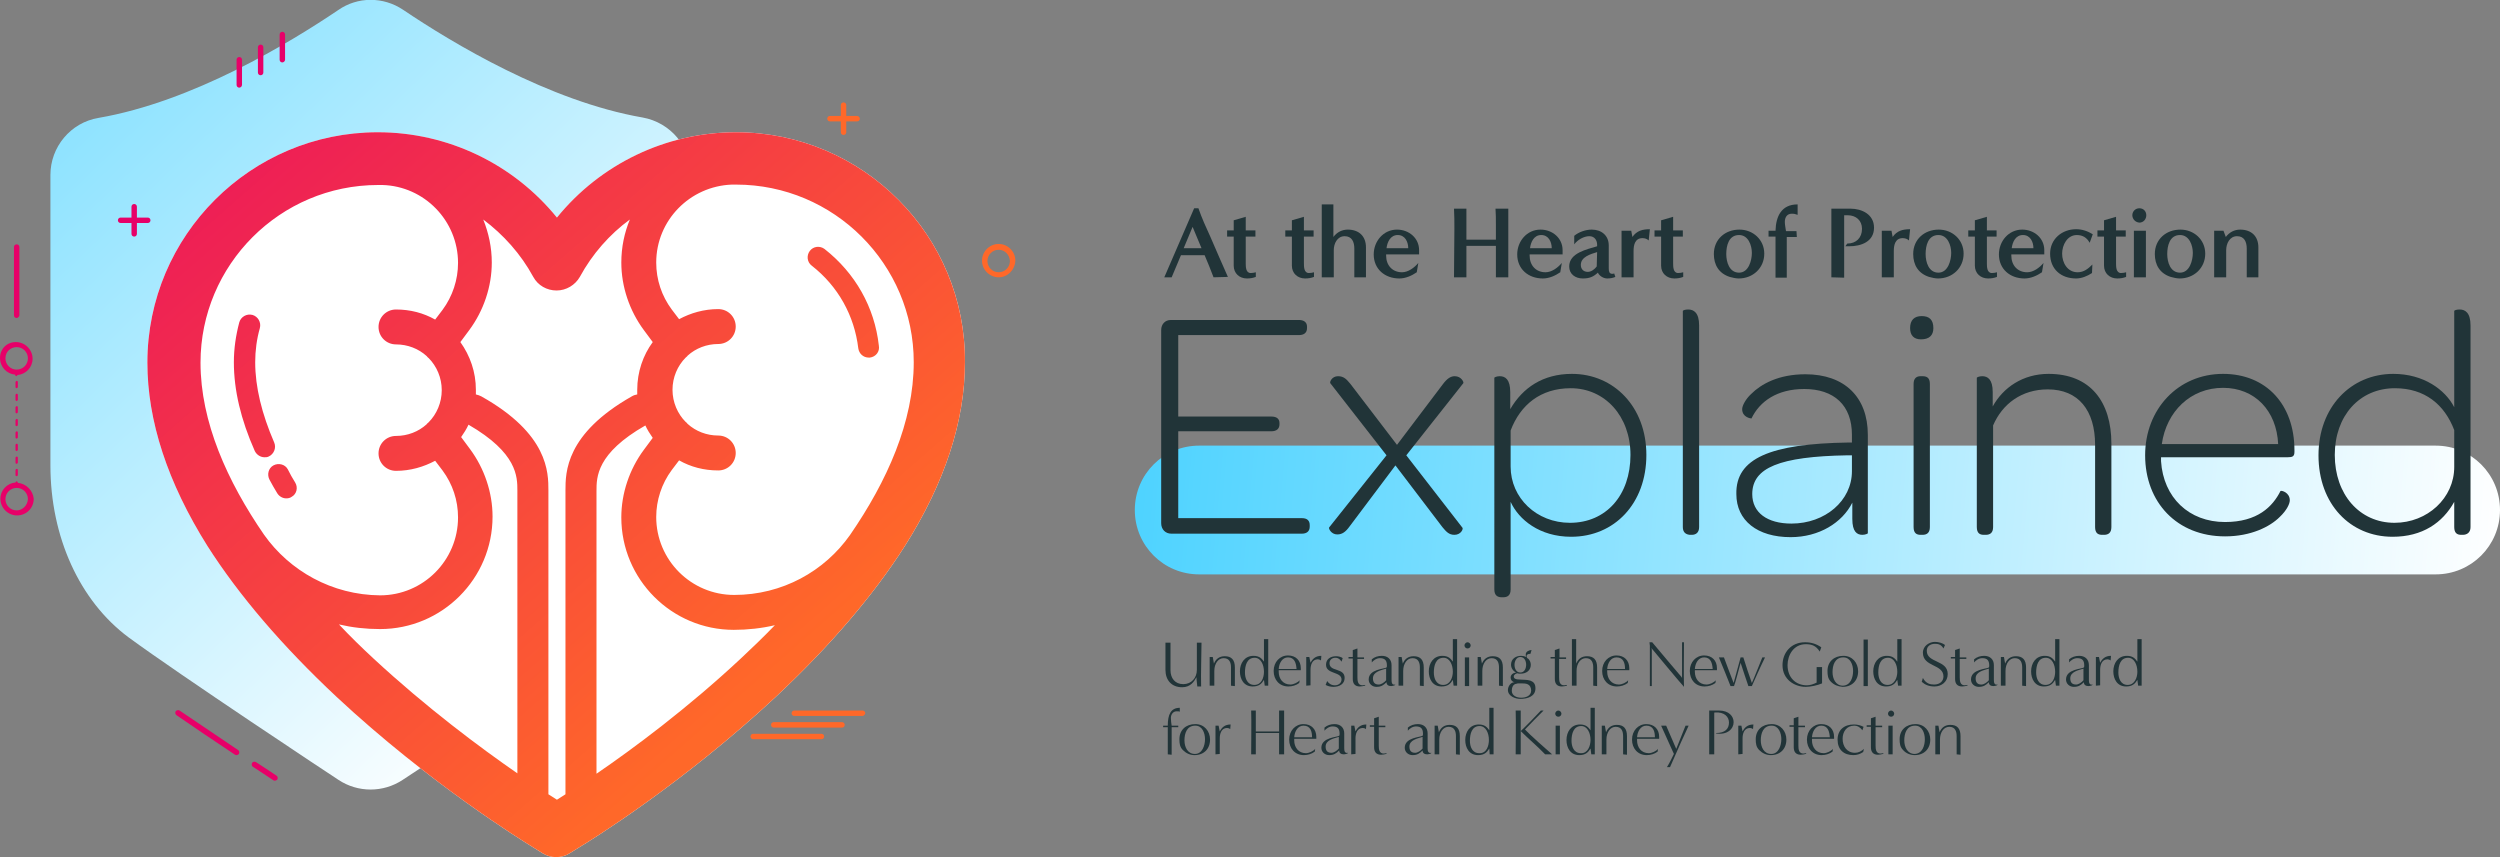 <?xml version="1.0" encoding="utf-8"?>
<!-- Generator: Adobe Illustrator 25.4.1, SVG Export Plug-In . SVG Version: 6.00 Build 0)  -->
<svg version="1.1" id="Layer_1" xmlns="http://www.w3.org/2000/svg" xmlns:xlink="http://www.w3.org/1999/xlink" x="0px" y="0px"
	 viewBox="0 0 644.6 221" style="enable-background:new 0 0 644.6 221;" xml:space="preserve">
<rect x="0" y="0" width="644.6" height="221" fill="#808080" stroke="none"/>
<style type="text/css">
	.st0{fill:url(#SVGID_1_);}
	.st1{fill:#213438;}
	.st2{fill:url(#SVGID_00000060715727860826713670000000385187331805349771_);}
	.st3{fill:#FFFFFF;}
	.st4{fill:#E70068;}
	.st5{fill:#FF6829;}
	.st6{fill:url(#SVGID_00000052794130984218430270000010213334284685207222_);}
</style>
<g>
	
		<linearGradient id="SVGID_1_" gradientUnits="userSpaceOnUse" x1="645.431" y1="74.631" x2="255.53" y2="109.622" gradientTransform="matrix(1 0 0 -1 0 222)">
		<stop  offset="0" style="stop-color:#FFFFFF"/>
		<stop  offset="1" style="stop-color:#3BCEFF"/>
	</linearGradient>
	<path class="st0" d="M628,148.1H309.2c-9.2,0-16.6-7.4-16.6-16.6l0,0c0-9.2,7.4-16.6,16.6-16.6H628c9.2,0,16.6,7.4,16.6,16.6l0,0
		C644.6,140.7,637.2,148.1,628,148.1z"/>
	<g>
		<path class="st1" d="M312.9,71.5c-0.7-1.9-1.5-3.8-2.3-5.7h-6.1l-2.4,5.7h-1.9l7.7-17.8h1.1c0.9,2.6,2,5,3.1,7.4
			c1.5,3.5,3,6.9,4.5,10.3L312.9,71.5L312.9,71.5z M307.5,58.5l-2.3,5.5h4.6L307.5,58.5z"/>
		<path class="st1" d="M323.8,71.4c-0.8,0.3-1.5,0.4-2.3,0.4c-1.9,0-3.4-1.3-3.4-3.3V61h-1.7v-1.6h1.7v-2.6l3.1-0.9v3.5h2.5V61h-2.5
			v6.8c0,1,0,2.6,1.3,2.6c0.5,0,0.9-0.1,1.3-0.2V71.4z"/>
		<path class="st1" d="M338.8,71.4c-0.8,0.3-1.5,0.4-2.3,0.4c-1.9,0-3.4-1.3-3.4-3.3V61h-1.7v-1.6h1.7v-2.6l3.1-0.9v3.5h2.5V61h-2.5
			v6.8c0,1,0,2.6,1.3,2.6c0.5,0,0.9-0.1,1.3-0.2V71.4z"/>
		<path class="st1" d="M349.2,71.5v-7.4c0-1.7-0.6-3.2-2.5-3.2s-2.8,1.9-2.8,3.6v7h-3.1V52.7h3v8.4c0.9-1.2,2.2-1.9,3.7-1.9
			c2.9,0,4.7,1.7,4.7,4.6v7.7C352.2,71.5,349.2,71.5,349.2,71.5z"/>
		<path class="st1" d="M365.3,70.2c-1.3,0.9-2.9,1.6-4.5,1.6c-3.7,0-6.6-2.4-6.6-6.2c0-3.4,2.5-6.4,6-6.4c3.1,0,5.7,2.2,5.7,5.3v1.1
			h-8.5c0,0.1,0,0.2,0,0.3c0,2.5,1.6,4.3,4.1,4.3c1.6,0,3.2-1.2,4.2-2.4L365.3,70.2z M363.1,64c0-1.6-0.8-3.4-2.7-3.4
			s-2.7,1.8-2.9,3.4H363.1z"/>
		<path class="st1" d="M385.7,71.5v-8.1h-7.6c0,2.7,0,5.4,0,8.1h-3.2c0-4.2,0.1-8.4,0.1-12.6c0-1.7,0-3.4-0.1-5.1h3.2v8h7.6v-4
			c0-1.3,0-2.7-0.1-4h3.3v17.7H385.7z"/>
		<path class="st1" d="M402.3,70.2c-1.3,0.9-2.9,1.6-4.5,1.6c-3.7,0-6.6-2.4-6.6-6.2c0-3.4,2.5-6.4,6-6.4c3.1,0,5.7,2.2,5.7,5.3v1.1
			h-8.5c0,0.1,0,0.2,0,0.3c0,2.5,1.6,4.3,4.1,4.3c1.6,0,3.2-1.2,4.2-2.4L402.3,70.2z M400.1,64c0-1.6-0.8-3.4-2.7-3.4
			c-1.9,0-2.7,1.8-2.9,3.4H400.1z"/>
		<path class="st1" d="M416.5,71.4c-0.7,0.3-1.4,0.4-2.1,0.4c-0.9,0-2-0.6-2.4-1.5c-1.2,1.1-2.2,1.5-3.9,1.5c-1.9,0-3.5-1.1-3.5-3.1
			c0-3.5,4.6-4.4,7.2-5.2v-0.4c0-1.2-0.7-2.2-2-2.2c-1.4,0-3,0.9-3.9,2.1v-2.2c1.2-1,3-1.6,4.5-1.6c2.5,0,4.4,1.5,4.4,4.1v5.9
			c0,0.7,0.1,1.4,0.9,1.4c0.2,0,0.3,0,0.5-0.1L416.5,71.4z M411.8,65c-1.6,0.5-4.2,1.2-4.2,3.3c0,1.1,0.7,1.8,1.8,1.8
			c0.9,0,1.8-0.7,2.3-1.4L411.8,65z"/>
		<path class="st1" d="M418.1,71.5v-12h2.5l0.3,1.6c1.1-1.6,2.6-2,4.5-2l-0.3,2.9c-0.4-0.4-1-0.6-1.6-0.6c-1.9,0-2.3,1.7-2.3,3.3
			v6.8C421.2,71.5,418.1,71.5,418.1,71.5z"/>
		<path class="st1" d="M434,71.4c-0.8,0.3-1.5,0.4-2.3,0.4c-1.9,0-3.4-1.3-3.4-3.3V61h-1.7v-1.6h1.7v-2.6l3.1-0.9v3.5h2.5V61h-2.5
			v6.8c0,1,0,2.6,1.3,2.6c0.5,0,0.9-0.1,1.3-0.2V71.4z"/>
		<path class="st1" d="M448.3,71.8c-0.7,0-1.6-0.2-2.3-0.4c-2.8-0.9-4.1-3.1-4.1-5.9c0-3.8,2.9-6.3,6.6-6.3c3.5,0,6.4,2.6,6.4,6.2
			C454.9,69.1,452,71.8,448.3,71.8z M451.7,65.2c0-1.9-0.9-4.6-3.3-4.6c-2.7,0-3.3,2.8-3.3,4.9c0,2.1,0.8,4.8,3.3,4.8
			C450.9,70.3,451.7,67.1,451.7,65.2z"/>
		<path class="st1" d="M457.8,71.5V61H456v-1.5h1.8c0.1-3.7,1.5-6.8,5.7-6.8v2.7c-0.5-0.2-0.9-0.3-1.5-0.3c-1.2,0-1.8,0.9-1.8,2.1
			c0,0.8,0.2,1.6,0.3,2.4h2.7l0.1,1.5h-2.6v10.5h-2.9V71.5z"/>
		<path class="st1" d="M472.2,71.5V53.8h4.9c3,0,6.1,1.5,6.1,4.9c0,3.6-3.3,4.8-6.4,4.8c-0.3,0-0.7,0-1,0l0.5-0.7
			c2.3,0,3.8-1.5,3.8-3.8c0-2.2-1.6-3.5-3.7-3.5c-0.3,0-0.6,0-0.9,0v16.1L472.2,71.5L472.2,71.5z"/>
		<path class="st1" d="M485.2,71.5v-12h2.5l0.3,1.6c1.1-1.6,2.6-2,4.5-2l-0.3,2.9c-0.4-0.4-1-0.6-1.6-0.6c-1.9,0-2.3,1.7-2.3,3.3
			v6.8C488.3,71.5,485.2,71.5,485.2,71.5z"/>
		<path class="st1" d="M499.7,71.8c-0.7,0-1.6-0.2-2.3-0.4c-2.8-0.9-4.1-3.1-4.1-5.9c0-3.8,2.9-6.3,6.6-6.3c3.5,0,6.4,2.6,6.4,6.2
			C506.3,69.1,503.4,71.8,499.7,71.8z M503.1,65.2c0-1.9-0.9-4.6-3.3-4.6c-2.7,0-3.3,2.8-3.3,4.9c0,2.1,0.8,4.8,3.3,4.8
			C502.3,70.3,503.1,67.1,503.1,65.2z"/>
		<path class="st1" d="M514.9,71.4c-0.8,0.3-1.5,0.4-2.3,0.4c-1.9,0-3.4-1.3-3.4-3.3V61h-1.7v-1.6h1.7v-2.6l3.1-0.9v3.5h2.5V61h-2.5
			v6.8c0,1,0,2.6,1.3,2.6c0.5,0,0.9-0.1,1.3-0.2V71.4z"/>
		<path class="st1" d="M526.5,70.2c-1.3,0.9-2.9,1.6-4.5,1.6c-3.7,0-6.6-2.4-6.6-6.2c0-3.4,2.5-6.4,6-6.4c3.1,0,5.7,2.2,5.7,5.3v1.1
			h-8.5c0,0.1,0,0.2,0,0.3c0,2.5,1.6,4.3,4.1,4.3c1.6,0,3.2-1.2,4.2-2.4L526.5,70.2z M524.3,64c0-1.6-0.8-3.4-2.7-3.4
			s-2.7,1.8-2.9,3.4H524.3z"/>
		<path class="st1" d="M539.4,70.4c-1.2,0.8-2.7,1.4-4.1,1.4c-3.9,0-6.7-2.4-6.7-6.4c0-3.8,3.1-6.3,6.7-6.3c1.6,0,3,0.5,4.3,1.3
			l-0.8,2.2c-0.7-1.3-1.8-2-3.3-2c-2.5,0-3.8,2.6-3.8,4.8c0,2.4,1.4,4.8,4,4.8c1.6,0,2.7-0.9,3.8-2L539.4,70.4z"/>
		<path class="st1" d="M548.2,71.4c-0.8,0.3-1.5,0.4-2.3,0.4c-1.9,0-3.4-1.3-3.4-3.3V61h-1.7v-1.6h1.7v-2.6l3.1-0.9v3.5h2.5V61h-2.5
			v6.8c0,1,0,2.6,1.3,2.6c0.5,0,0.9-0.1,1.3-0.2L548.2,71.4L548.2,71.4z"/>
		<path class="st1" d="M549.8,55.5c0-1,0.8-1.8,1.8-1.8c1.1,0,1.8,0.8,1.8,1.8s-0.7,1.9-1.8,1.9C550.5,57.3,549.8,56.4,549.8,55.5z
			 M550.2,71.5v-12h3.1v12H550.2z"/>
		<path class="st1" d="M562,71.8c-0.7,0-1.6-0.2-2.3-0.4c-2.8-0.9-4.1-3.1-4.1-5.9c0-3.8,2.9-6.3,6.6-6.3c3.5,0,6.4,2.6,6.4,6.2
			C568.6,69.1,565.7,71.8,562,71.8z M565.4,65.2c0-1.9-0.9-4.6-3.3-4.6c-2.7,0-3.3,2.8-3.3,4.9c0,2.1,0.8,4.8,3.3,4.8
			C564.6,70.3,565.4,67.1,565.4,65.2z"/>
		<path class="st1" d="M579.3,71.5v-7.4c0-1.7-0.6-3.2-2.5-3.2s-2.8,1.9-2.8,3.6v7h-3.1v-12h2.4l0.6,1.6c0.9-1.2,2.2-1.9,3.7-1.9
			c2.9,0,4.7,1.7,4.7,4.6v7.7C582.3,71.5,579.3,71.5,579.3,71.5z"/>
	</g>
	<g>
		<path class="st1" d="M308.7,176.9c0-0.3-0.2-1.5-0.2-2.3c-0.6,1.1-1.5,2.6-3.7,2.6c-2.7,0-4.3-1.8-4.3-4.5v-7c0.4,0,1.3,0,1.3,0
			v7.1c0,2.1,1.2,3.6,3.3,3.6c2.1,0,3.5-1.6,3.5-3.7c0-2.2,0-6.1,0-7c0.4,0,1.2,0,1.2,0c0,3.2-0.2,8.1-0.1,11.3h-1V176.9z"/>
		<path class="st1" d="M317.4,176.8c0,0,0-2.9,0-4.7c0-1.1-0.3-2.4-1.9-2.4c-1.4,0-2.4,1.4-2.4,3.3v3.8h-1.2c0,0,0-5.8,0-7.4h0.8
			l0.3,1.7c0.5-1.2,1.4-1.9,2.8-1.9c1.7,0,2.6,0.9,2.6,2.9v4.8L317.4,176.8z"/>
		<path class="st1" d="M326.1,176.8l-0.2-1.5c-0.6,1-1.3,1.7-2.9,1.7c-2.3,0-3.3-1.9-3.3-3.9c0-2.1,1.2-4,3.5-4
			c1.6,0,2.2,0.8,2.7,1.5c0-2.1,0-5.8,0-5.8h1.1v12H326.1z M325.9,173.2c0-1.8-0.8-3.6-2.4-3.6c-2,0-2.5,2-2.5,3.8
			c0,1.5,0.6,3.2,2.4,3.2C325.3,176.6,325.9,174.7,325.9,173.2z"/>
		<path class="st1" d="M335,176.1c-0.8,0.6-1.8,0.9-2.8,0.9c-2.3,0-3.8-1.7-3.8-4s1.6-4,3.7-4c2,0,3.3,1.3,3.3,3.3
			c0,0.2,0,0.4,0,0.5c-0.8,0-4.9,0-5.7,0c0,0.1,0,0.3,0,0.4c0,1.8,1.1,3.3,3,3.3c0.8,0,1.9-0.5,2.4-1.1L335,176.1z M332.1,169.5
			c-1.5,0-2.3,1.5-2.4,3c0.8,0,3.9,0,4.6,0C334.2,171,333.8,169.5,332.1,169.5z"/>
		<path class="st1" d="M336.8,176.8v-7.4h0.8l0.3,1.5c0.5-1,1.3-1.8,2.8-1.8l-0.1,1.2c-0.2-0.2-0.6-0.3-0.8-0.3
			c-1.5,0-1.9,1.5-1.9,2.7v4L336.8,176.8z"/>
		<path class="st1" d="M342.2,175.6c0.4,0.6,1,1.1,2,1.1c0.9,0,1.7-0.6,1.7-1.5c0-2.1-4-1.3-4-3.8c0-1.5,1.2-2.2,2.6-2.2
			c0.6,0,1.4,0.2,1.7,0.5l-0.3,0.9c-0.4-0.6-0.8-1-1.6-1c-0.8,0-1.5,0.5-1.5,1.4c0,2.3,3.9,1.1,3.9,3.8c0,1.6-1.4,2.3-2.9,2.3
			c-0.7,0-1.5-0.2-2-0.5L342.2,175.6z"/>
		<path class="st1" d="M351.9,176.8c-0.4,0.1-0.9,0.2-1.3,0.2c-1.2,0-1.8-0.7-1.8-1.9v-5.3h-1.1v-0.4h1.1v-1.8l1.2-0.4v2.3h1.7v0.4
			H350c0,0,0,3.3,0,4.7c0,1,0.1,2.1,1.3,2.1c0.2,0,0.4-0.1,0.7-0.1v0.2H351.9z"/>
		<path class="st1" d="M359.6,176.7c-0.3,0.1-0.6,0.2-0.9,0.2c-0.7,0-1.2-0.3-1.2-1c-0.8,0.8-1.4,1.2-2.6,1.2c-1.1,0-2-0.8-2-1.9
			c0-2.7,4.1-2.7,4.6-3.1c0.1-0.1,0.1-0.4,0.1-0.5c0-1.3-0.5-1.9-1.8-1.9c-0.9,0-1.7,0.6-2.1,1.1V170c0.7-0.6,1.6-0.9,2.6-0.9
			c1.5,0,2.5,0.9,2.5,2.4c0,1.3,0,2.5,0,3.8c0,0.7,0.1,1.4,1,1.2L359.6,176.7z M357.4,172.4c-1.3,0.4-3.4,0.8-3.4,2.5
			c0,1.1,0.5,1.6,1.5,1.6c0.6,0,1.4-0.5,1.9-1.1V172.4z"/>
		<path class="st1" d="M366.1,176.8c0,0,0-2.9,0-4.7c0-1.1-0.3-2.4-1.9-2.4c-1.4,0-2.4,1.4-2.4,3.3v3.8h-1.2c0,0,0-5.8,0-7.4h0.8
			l0.3,1.7c0.5-1.2,1.4-1.9,2.8-1.9c1.7,0,2.6,0.9,2.6,2.9v4.8L366.1,176.8z"/>
		<path class="st1" d="M374.8,176.8l-0.2-1.5c-0.6,1-1.3,1.7-2.9,1.7c-2.3,0-3.3-1.9-3.3-3.9c0-2.1,1.2-4,3.5-4
			c1.6,0,2.2,0.8,2.7,1.5c0-2.1,0-5.8,0-5.8h1.1v12H374.8z M374.6,173.2c0-1.8-0.8-3.6-2.4-3.6c-2,0-2.5,2-2.5,3.8
			c0,1.5,0.6,3.2,2.4,3.2C373.9,176.6,374.6,174.7,374.6,173.2z"/>
		<path class="st1" d="M377.6,166.4c0-0.4,0.4-0.8,0.8-0.8s0.8,0.4,0.8,0.8c0,0.4-0.3,0.8-0.8,0.8S377.6,166.8,377.6,166.4z
			 M377.7,176.9v-7.4h1.1v7.4H377.7z"/>
		<path class="st1" d="M386.5,176.8c0,0,0-2.9,0-4.7c0-1.1-0.3-2.4-1.9-2.4c-1.4,0-2.4,1.4-2.4,3.3v3.8H381c0,0,0-5.8,0-7.4h0.8
			l0.3,1.7c0.5-1.2,1.4-1.9,2.8-1.9c1.7,0,2.6,0.9,2.6,2.9v4.8L386.5,176.8z"/>
		<path class="st1" d="M394.6,168.6c-0.1,0-0.2,0-0.2,0c-0.4,0-0.8,0.2-0.8,0.6c0,0.2,0.1,0.4,0.2,0.5c0.6,0.3,0.9,1.1,0.9,1.7
			c0,1.5-1.2,2.3-2.6,2.3c-0.2,0-0.3,0-0.5,0c-0.1,0-0.2-0.1-0.3-0.1c-0.4,0-1,0.4-1,0.8c0,0.6,0.6,0.8,1.4,0.8c0.9,0.1,2,0,2.9,0.3
			c0.8,0.3,1.3,0.8,1.3,2c0,2.1-2.1,2.7-3.9,2.7c-1.3,0-3.2-0.7-3.2-2.3c0-0.9,0.7-2,1.7-2c-0.6-0.1-1-0.6-1-1.2
			c0-0.8,0.7-1.2,1.4-1.3c-0.8-0.4-1.3-1.2-1.3-2c0-1.5,1.2-2.3,2.6-2.3c0.4,0,0.9,0.1,1.3,0.3c-0.1-0.2-0.1-0.5-0.1-0.7
			c0-0.7,0.9-1.1,1.5-1.1L394.6,168.6z M392.3,176.2c-0.3,0-0.5,0-0.7,0s-0.3,0-0.6,0.1c-0.9,0.1-1.2,1-1.2,1.8
			c0,1.3,1.3,1.8,2.4,1.8c1.3,0,2.6-0.5,2.6-1.9C394.7,176.3,393.5,176.2,392.3,176.2z M393.5,171.4c0-0.9-0.4-2-1.5-2
			c-1,0-1.5,1.1-1.5,2s0.4,2,1.5,2S393.5,172.3,393.5,171.4z"/>
		<path class="st1" d="M404,176.8c-0.4,0.1-0.9,0.2-1.3,0.2c-1.2,0-1.8-0.7-1.8-1.9v-5.3h-1.1v-0.4h1.1v-1.8l1.2-0.4v2.3h1.7v0.4
			H402c0,0,0,3.3,0,4.7c0,1,0.1,2.1,1.3,2.1c0.2,0,0.4-0.1,0.7-0.1V176.8z"/>
		<path class="st1" d="M410.8,176.8c0,0,0-2.9,0-4.7c0-1.1-0.3-2.4-1.9-2.4c-1.4,0-2.4,1.4-2.4,3.3v3.8h-1.2c0,0,0-10.4,0-12h1.1
			v6.3c0.5-1.2,1.4-1.9,2.8-1.9c1.7,0,2.6,0.9,2.6,2.9v4.8L410.8,176.8z"/>
		<path class="st1" d="M419.7,176.1c-0.8,0.6-1.8,0.9-2.8,0.9c-2.3,0-3.8-1.7-3.8-4s1.6-4,3.7-4c2,0,3.3,1.3,3.3,3.3
			c0,0.2,0,0.4,0,0.5c-0.8,0-4.9,0-5.7,0c0,0.1,0,0.3,0,0.4c0,1.8,1.1,3.3,3,3.3c0.8,0,1.9-0.5,2.4-1.1L419.7,176.1z M416.8,169.5
			c-1.5,0-2.3,1.5-2.4,3c0.8,0,3.9,0,4.6,0C419,171,418.6,169.5,416.8,169.5z"/>
		<path class="st1" d="M433.7,174.9c0-1,0-7.6,0-9.3h0.5c0,3.2-0.1,8.3,0,11.5c-1.2-1.3-8.4-10-8.4-10l0.1,0.4c0,3.2,0,6.2,0,9.4
			h-0.5c0-0.9,0-8,0-10.4l-0.1-0.9h0.7c0.7,0.9,7.6,9,7.6,9L433.7,174.9z"/>
		<path class="st1" d="M442.3,176.1c-0.8,0.6-1.8,0.9-2.8,0.9c-2.3,0-3.8-1.7-3.8-4s1.6-4,3.7-4c2,0,3.3,1.3,3.3,3.3
			c0,0.2,0,0.4,0,0.5c-0.8,0-4.9,0-5.7,0c0,0.1,0,0.3,0,0.4c0,1.8,1.1,3.3,3,3.3c0.8,0,1.9-0.5,2.4-1.1L442.3,176.1z M439.4,169.5
			c-1.5,0-2.3,1.5-2.4,3c0.8,0,3.9,0,4.6,0C441.5,171,441.1,169.5,439.4,169.5z"/>
		<path class="st1" d="M450.8,176.9c-0.4-1.2-1.4-4.1-2-6c-0.5,1.8-1.3,5-1.7,6h-0.9c-0.6-1.5-2.3-5.8-3-7.4h1.3
			c0.7,2,1.8,4.7,2.5,6.6c0.2-0.8,1.3-4.8,1.8-6.6h0.7c0.6,2,1.6,4.9,2.2,6.6c0.5-1,2.3-5.7,2.7-6.6h0.7c-1,2-2.7,5.8-3.4,7.4H450.8
			z"/>
		<path class="st1" d="M468.5,172h1.3v4.2c-1.1,0.5-3,0.9-4.2,0.9c-2.9,0-6-1.9-6-5.6c0-3.2,2.2-5.9,5.8-5.9c1.6,0,2.9,0.4,4.2,1.3
			l-0.4,1.1c-1-1.6-2.2-1.9-3.6-1.9c-3.2,0-4.7,2.9-4.7,5.4c0,3.2,2.1,5.2,5,5.2c0.8,0,1.7-0.3,2.5-0.7v-4H468.5z"/>
		<path class="st1" d="M472.1,175.8c-0.8-0.8-0.9-1.7-0.9-2.8c0-2.4,1.7-3.9,4.1-3.9c2.3,0,3.8,1.8,3.8,4c0,2.4-1.6,4-4,4
			C473.9,177,472.9,176.6,472.1,175.8z M477.8,173c0-1.6-0.7-3.5-2.5-3.5c-2.2,0-2.8,2-2.8,3.8c0,1.7,0.8,3.5,2.7,3.5
			C477.2,176.7,477.8,174.6,477.8,173z"/>
		<path class="st1" d="M480.5,176.9v-12h1.1v12H480.5z"/>
		<path class="st1" d="M489.4,176.8l-0.2-1.5c-0.6,1-1.3,1.7-2.9,1.7c-2.3,0-3.3-1.9-3.3-3.9c0-2.1,1.2-4,3.5-4
			c1.6,0,2.2,0.8,2.7,1.5c0-2.1,0-5.8,0-5.8h1.1v12H489.4z M489.2,173.2c0-1.8-0.8-3.6-2.4-3.6c-2,0-2.5,2-2.5,3.8
			c0,1.5,0.6,3.2,2.4,3.2C488.5,176.6,489.2,174.7,489.2,173.2z"/>
		<path class="st1" d="M495.8,174.8c0.8,1.5,1.9,1.7,2.9,1.7c1.4,0,2.4-0.8,2.4-2.1c0-3.2-5.3-2.4-5.3-6.1c0-1.8,1.7-2.8,3.1-2.8
			c0.9,0,2,0.3,2.6,0.8l-0.4,0.9c-0.6-1.1-1.5-1.2-2.2-1.2c-1,0-2.1,0.5-2.1,1.8c0,3.2,5.4,2.3,5.4,6c0,2-1.6,3.2-3.4,3.2
			c-1.4,0-2.4-0.4-3.3-1.2L495.8,174.8z"/>
		<path class="st1" d="M507.2,176.8c-0.4,0.1-0.9,0.2-1.3,0.2c-1.2,0-1.8-0.7-1.8-1.9v-5.3H503v-0.4h1.1v-1.8l1.2-0.4v2.3h1.7v0.4
			h-1.7c0,0,0,3.3,0,4.7c0,1,0.1,2.1,1.3,2.1c0.2,0,0.4-0.1,0.7-0.1v0.2H507.2z"/>
		<path class="st1" d="M514.9,176.7c-0.3,0.1-0.6,0.2-0.9,0.2c-0.7,0-1.2-0.3-1.2-1c-0.8,0.8-1.4,1.2-2.6,1.2c-1.1,0-2-0.8-2-1.9
			c0-2.7,4.1-2.7,4.6-3.1c0.1-0.1,0.1-0.4,0.1-0.5c0-1.3-0.5-1.9-1.8-1.9c-0.9,0-1.7,0.6-2.1,1.1V170c0.7-0.6,1.6-0.9,2.6-0.9
			c1.5,0,2.5,0.9,2.5,2.4c0,1.3,0,2.5,0,3.8c0,0.7,0.1,1.4,1,1.2L514.9,176.7z M512.8,172.4c-1.3,0.4-3.4,0.8-3.4,2.5
			c0,1.1,0.5,1.6,1.5,1.6c0.6,0,1.4-0.5,1.9-1.1V172.4z"/>
		<path class="st1" d="M521.4,176.8c0,0,0-2.9,0-4.7c0-1.1-0.3-2.4-1.9-2.4c-1.4,0-2.4,1.4-2.4,3.3v3.8h-1.2c0,0,0-5.8,0-7.4h0.8
			l0.3,1.7c0.5-1.2,1.4-1.9,2.8-1.9c1.7,0,2.6,0.9,2.6,2.9v4.8L521.4,176.8z"/>
		<path class="st1" d="M530.1,176.8l-0.2-1.5c-0.6,1-1.3,1.7-2.9,1.7c-2.3,0-3.3-1.9-3.3-3.9c0-2.1,1.2-4,3.5-4
			c1.6,0,2.2,0.8,2.7,1.5c0-2.1,0-5.8,0-5.8h1.1v12H530.1z M529.9,173.2c0-1.8-0.8-3.6-2.4-3.6c-2,0-2.5,2-2.5,3.8
			c0,1.5,0.6,3.2,2.4,3.2C529.3,176.6,529.9,174.7,529.9,173.2z"/>
		<path class="st1" d="M539.4,176.7c-0.3,0.1-0.6,0.2-0.9,0.2c-0.7,0-1.2-0.3-1.2-1c-0.8,0.8-1.4,1.2-2.6,1.2c-1.1,0-2-0.8-2-1.9
			c0-2.7,4.1-2.7,4.6-3.1c0.1-0.1,0.1-0.4,0.1-0.5c0-1.3-0.5-1.9-1.8-1.9c-0.9,0-1.7,0.6-2.1,1.1V170c0.7-0.6,1.6-0.9,2.6-0.9
			c1.5,0,2.5,0.9,2.5,2.4c0,1.3,0,2.5,0,3.8c0,0.7,0.1,1.4,1,1.2L539.4,176.7z M537.2,172.4c-1.3,0.4-3.4,0.8-3.4,2.5
			c0,1.1,0.5,1.6,1.5,1.6c0.6,0,1.4-0.5,1.9-1.1V172.4z"/>
		<path class="st1" d="M540.4,176.8v-7.4h0.8l0.3,1.5c0.5-1,1.3-1.8,2.8-1.8l-0.1,1.2c-0.2-0.2-0.6-0.3-0.8-0.3
			c-1.5,0-1.9,1.5-1.9,2.7v4L540.4,176.8z"/>
		<path class="st1" d="M551.3,176.8l-0.2-1.5c-0.6,1-1.3,1.7-2.9,1.7c-2.3,0-3.3-1.9-3.3-3.9c0-2.1,1.2-4,3.5-4
			c1.6,0,2.2,0.8,2.7,1.5c0-2.1,0-5.8,0-5.8h1.1v12H551.3z M551.1,173.2c0-1.8-0.8-3.6-2.4-3.6c-2,0-2.5,2-2.5,3.8
			c0,1.5,0.6,3.2,2.4,3.2C550.4,176.6,551.1,174.7,551.1,173.2z"/>
		<path class="st1" d="M301.1,194.5v-7h-1.2v-0.4h1.2c0-2.9,0.8-4.6,3.1-4.6v1c-0.2-0.1-0.4-0.1-0.8-0.1c-1,0-1.5,0.9-1.5,1.7
			c0,0.7,0.1,1.3,0.2,2h1.7v0.4h-1.7c0,0.7,0,6.4,0,7.1L301.1,194.5L301.1,194.5z"/>
		<path class="st1" d="M305,193.4c-0.8-0.8-0.9-1.7-0.9-2.8c0-2.4,1.7-3.9,4.1-3.9c2.3,0,3.8,1.8,3.8,4c0,2.4-1.6,4-4,4
			C306.8,194.7,305.8,194.2,305,193.4z M310.7,190.6c0-1.6-0.7-3.5-2.5-3.5c-2.2,0-2.8,2-2.8,3.8c0,1.7,0.8,3.5,2.7,3.5
			S310.7,192.2,310.7,190.6z"/>
		<path class="st1" d="M313.4,194.5v-7.4h0.8l0.3,1.5c0.5-1,1.3-1.8,2.8-1.8l-0.1,1.2c-0.2-0.2-0.6-0.3-0.8-0.3
			c-1.5,0-1.9,1.5-1.9,2.7v4L313.4,194.5z"/>
		<path class="st1" d="M329.8,194.5c0-0.5,0-3.5,0-5.5h-6c0,1.2,0,3.7,0,5.5h-1.2c0-1,0.1-9.6,0-11.3c0.4,0,1.2,0,1.2,0
			c0,1.6,0,4,0,5.4h6c0-1.5,0-4.6,0-5.4c0.4,0,1.3,0,1.3,0v11.3H329.8z"/>
		<path class="st1" d="M339,193.8c-0.8,0.6-1.8,0.9-2.8,0.9c-2.3,0-3.8-1.7-3.8-4s1.6-4,3.7-4c2,0,3.3,1.3,3.3,3.3
			c0,0.2,0,0.4,0,0.5c-0.8,0-4.9,0-5.7,0c0,0.1,0,0.3,0,0.4c0,1.8,1.1,3.3,3,3.3c0.8,0,1.9-0.5,2.4-1.1L339,193.8z M336.1,187.1
			c-1.5,0-2.3,1.5-2.4,3c0.8,0,3.9,0,4.6,0C338.3,188.6,337.9,187.1,336.1,187.1z"/>
		<path class="st1" d="M347.4,194.3c-0.3,0.1-0.6,0.2-0.9,0.2c-0.7,0-1.2-0.3-1.2-1c-0.8,0.8-1.4,1.2-2.6,1.2c-1.1,0-2-0.8-2-1.9
			c0-2.7,4.1-2.7,4.6-3.1c0.1-0.1,0.1-0.4,0.1-0.5c0-1.3-0.5-1.9-1.8-1.9c-0.9,0-1.7,0.6-2.1,1.1v-0.8c0.7-0.6,1.6-0.9,2.6-0.9
			c1.5,0,2.5,0.9,2.5,2.4c0,1.3,0,2.5,0,3.8c0,0.7,0.1,1.4,1,1.2L347.4,194.3z M345.2,190c-1.3,0.4-3.4,0.8-3.4,2.5
			c0,1.1,0.5,1.6,1.5,1.6c0.6,0,1.4-0.5,1.9-1.1V190z"/>
		<path class="st1" d="M348.4,194.5v-7.4h0.8l0.3,1.5c0.5-1,1.3-1.8,2.8-1.8l-0.1,1.2c-0.2-0.2-0.6-0.3-0.8-0.3
			c-1.5,0-1.9,1.5-1.9,2.7v4L348.4,194.5z"/>
		<path class="st1" d="M357.4,194.4c-0.4,0.1-0.9,0.2-1.3,0.2c-1.2,0-1.8-0.7-1.8-1.9v-5.3h-1.1V187h1.1v-1.8l1.2-0.4v2.3h1.7v0.4
			h-1.7c0,0,0,3.3,0,4.7c0,1,0.1,2.1,1.3,2.1c0.2,0,0.4-0.1,0.7-0.1v0.2H357.4z"/>
		<path class="st1" d="M368.9,194.3c-0.3,0.1-0.6,0.2-0.9,0.2c-0.7,0-1.2-0.3-1.2-1c-0.8,0.8-1.4,1.2-2.6,1.2c-1.1,0-2-0.8-2-1.9
			c0-2.7,4.1-2.7,4.6-3.1c0.1-0.1,0.1-0.4,0.1-0.5c0-1.3-0.5-1.9-1.8-1.9c-0.9,0-1.7,0.6-2.1,1.1v-0.8c0.7-0.6,1.6-0.9,2.6-0.9
			c1.5,0,2.5,0.9,2.5,2.4c0,1.3,0,2.5,0,3.8c0,0.7,0.1,1.4,1,1.2L368.9,194.3z M366.8,190c-1.3,0.4-3.4,0.8-3.4,2.5
			c0,1.1,0.5,1.6,1.5,1.6c0.6,0,1.4-0.5,1.9-1.1V190z"/>
		<path class="st1" d="M375.4,194.5c0,0,0-2.9,0-4.7c0-1.1-0.3-2.4-1.9-2.4c-1.4,0-2.4,1.4-2.4,3.3v3.8h-1.2c0,0,0-5.8,0-7.4h0.8
			l0.3,1.7c0.5-1.2,1.4-1.9,2.8-1.9c1.7,0,2.6,0.9,2.6,2.9v4.8L375.4,194.5z"/>
		<path class="st1" d="M384.1,194.5L384,193c-0.6,1-1.3,1.7-2.9,1.7c-2.3,0-3.3-1.9-3.3-3.9c0-2.1,1.2-4,3.5-4
			c1.6,0,2.2,0.8,2.7,1.5c0-2.1,0-5.8,0-5.8h1.1v12H384.1z M383.9,190.8c0-1.8-0.8-3.6-2.4-3.6c-2,0-2.5,2-2.5,3.8
			c0,1.5,0.6,3.2,2.4,3.2C383.3,194.3,383.9,192.3,383.9,190.8z"/>
		<path class="st1" d="M398.4,194.5c-2-2.1-4.2-3.9-6.3-6c0,2.1,0,4.3,0,6c-0.4,0-1.3,0-1.3,0c0-1,0.1-9.6,0-11.3c0.4,0,1.3,0,1.3,0
			c0,1.5,0,3.4,0,5.3c0.7-0.6,4.7-4.7,5.2-5.3h0.7c-1.1,1.1-3.7,3.7-4.8,4.9c1.1,1.2,5.8,5.4,7,6.4L398.4,194.5L398.4,194.5z"/>
		<path class="st1" d="M401,184c0-0.4,0.4-0.8,0.8-0.8s0.8,0.4,0.8,0.8c0,0.4-0.3,0.8-0.8,0.8S401,184.4,401,184z M401.1,194.5v-7.4
			h1.1v7.4H401.1z"/>
		<path class="st1" d="M410.3,194.5l-0.2-1.5c-0.6,1-1.3,1.7-2.9,1.7c-2.3,0-3.3-1.9-3.3-3.9c0-2.1,1.2-4,3.5-4
			c1.6,0,2.2,0.8,2.7,1.5c0-2.1,0-5.8,0-5.8h1.1v12H410.3z M410.1,190.8c0-1.8-0.8-3.6-2.4-3.6c-2,0-2.5,2-2.5,3.8
			c0,1.5,0.6,3.2,2.4,3.2C409.4,194.3,410.1,192.3,410.1,190.8z"/>
		<path class="st1" d="M418.5,194.5c0,0,0-2.9,0-4.7c0-1.1-0.3-2.4-1.9-2.4c-1.4,0-2.4,1.4-2.4,3.3v3.8H413c0,0,0-5.8,0-7.4h0.8
			l0.3,1.7c0.5-1.2,1.4-1.9,2.8-1.9c1.7,0,2.6,0.9,2.6,2.9v4.8L418.5,194.5z"/>
		<path class="st1" d="M427.4,193.8c-0.8,0.6-1.8,0.9-2.8,0.9c-2.3,0-3.8-1.7-3.8-4s1.6-4,3.7-4c2,0,3.3,1.3,3.3,3.3
			c0,0.2,0,0.4,0,0.5c-0.8,0-4.9,0-5.7,0c0,0.1,0,0.3,0,0.4c0,1.8,1.1,3.3,3,3.3c0.8,0,1.9-0.5,2.4-1.1L427.4,193.8z M424.5,187.1
			c-1.5,0-2.3,1.5-2.4,3c0.8,0,3.9,0,4.6,0C426.7,188.6,426.3,187.1,424.5,187.1z"/>
		<path class="st1" d="M429.8,197.8c0.7-1.1,1.3-2.4,1.8-3.4l-3.3-7.3h1.3l2.6,6l2.4-6c0.3,0,0.6,0,0.8,0c-1.3,2.8-2.6,5.6-4.8,10.7
			H429.8z"/>
		<path class="st1" d="M440.7,194.5c0-1,0-9.6,0-11.3h2.5c2.6,0,3.8,1.5,3.8,3c0,1.7-1.6,3.4-4.6,2.9l0.1-0.1c2.3,0,3.3-1.1,3.3-2.7
			c0-1.4-1.1-2.8-3.7-2.6l-0.1,0.1c0,3.2,0,7.5,0,10.7L440.7,194.5L440.7,194.5z"/>
		<path class="st1" d="M448.2,194.5v-7.4h0.8l0.3,1.5c0.5-1,1.3-1.8,2.8-1.8L452,188c-0.2-0.2-0.6-0.3-0.8-0.3
			c-1.5,0-1.9,1.5-1.9,2.7v4L448.2,194.5z"/>
		<path class="st1" d="M453.6,193.4c-0.8-0.8-0.9-1.7-0.9-2.8c0-2.4,1.7-3.9,4.1-3.9c2.3,0,3.8,1.8,3.8,4c0,2.4-1.6,4-4,4
			C455.4,194.7,454.4,194.2,453.6,193.4z M459.3,190.6c0-1.6-0.7-3.5-2.5-3.5c-2.2,0-2.8,2-2.8,3.8c0,1.7,0.8,3.5,2.7,3.5
			S459.3,192.2,459.3,190.6z"/>
		<path class="st1" d="M465.6,194.4c-0.4,0.1-0.9,0.2-1.3,0.2c-1.2,0-1.8-0.7-1.8-1.9v-5.3h-1.1V187h1.1v-1.8l1.2-0.4v2.3h1.7v0.4
			h-1.7c0,0,0,3.3,0,4.7c0,1,0.1,2.1,1.3,2.1c0.2,0,0.4-0.1,0.7-0.1v0.2H465.6z"/>
		<path class="st1" d="M472.5,193.8c-0.8,0.6-1.8,0.9-2.8,0.9c-2.3,0-3.8-1.7-3.8-4s1.6-4,3.7-4c2,0,3.3,1.3,3.3,3.3
			c0,0.2,0,0.4,0,0.5c-0.8,0-4.9,0-5.7,0c0,0.1,0,0.3,0,0.4c0,1.8,1.1,3.3,3,3.3c0.8,0,1.9-0.5,2.4-1.1L472.5,193.8z M469.6,187.1
			c-1.5,0-2.3,1.5-2.4,3c0.8,0,3.9,0,4.6,0C471.7,188.6,471.3,187.1,469.6,187.1z"/>
		<path class="st1" d="M480.4,193.9c-0.7,0.5-1.6,0.8-2.5,0.8c-2.5,0-4.1-1.4-4.1-4c0-2.5,1.7-3.9,4.2-3.9c0.9,0,1.7,0.2,2.5,0.6
			l-0.3,0.9c-0.5-0.7-1.2-1.2-2.1-1.2c-2,0-3,1.6-3,3.4c0,1.9,1.1,3.6,3.2,3.6c0.9,0,1.6-0.4,2.3-1L480.4,193.9z"/>
		<path class="st1" d="M485.5,194.4c-0.4,0.1-0.9,0.2-1.3,0.2c-1.2,0-1.8-0.7-1.8-1.9v-5.3h-1.1V187h1.1v-1.8l1.2-0.4v2.3h1.7v0.4
			h-1.7c0,0,0,3.3,0,4.7c0,1,0.1,2.1,1.3,2.1c0.2,0,0.4-0.1,0.7-0.1v0.2H485.5z"/>
		<path class="st1" d="M486.8,184c0-0.4,0.4-0.8,0.8-0.8s0.8,0.4,0.8,0.8c0,0.4-0.3,0.8-0.8,0.8C487.1,184.8,486.8,184.4,486.8,184z
			 M486.9,194.5v-7.4h1.1v7.4H486.9z"/>
		<path class="st1" d="M490.7,193.4c-0.8-0.8-0.9-1.7-0.9-2.8c0-2.4,1.7-3.9,4.1-3.9c2.3,0,3.8,1.8,3.8,4c0,2.4-1.6,4-4,4
			C492.5,194.7,491.4,194.2,490.7,193.4z M496.3,190.6c0-1.6-0.7-3.5-2.5-3.5c-2.2,0-2.8,2-2.8,3.8c0,1.7,0.8,3.5,2.7,3.5
			C495.7,194.3,496.3,192.2,496.3,190.6z"/>
		<path class="st1" d="M504.5,194.5c0,0,0-2.9,0-4.7c0-1.1-0.3-2.4-1.9-2.4c-1.4,0-2.4,1.4-2.4,3.3v3.8H499c0,0,0-5.8,0-7.4h0.8
			l0.3,1.7c0.5-1.2,1.4-1.9,2.8-1.9c1.7,0,2.6,0.9,2.6,2.9v4.8L504.5,194.5z"/>
	</g>
	<g>
		<path class="st1" d="M299.4,134.9V85.1c0-1.5,1-2.6,2.5-2.6h33c1.3,0,2.1,0.6,2.1,1.7v0.4c0,1.3-0.9,1.8-2.1,1.8h-31.1v21h24
			c1.4,0,2.1,0.6,2.1,1.7v0.3c0,1.2-0.8,1.8-2.1,1.8h-24v22.4h31.9c1.3,0,2,0.6,2,1.8v0.4c0,1.2-0.8,1.8-2,1.8H302
			C300.5,137.6,299.4,136.5,299.4,134.9z"/>
		<path class="st1" d="M357.5,117.4L343,98.8c-0.2-0.3,0.4-1.8,2-1.8c1.5,0,2.2,0.8,3.2,2l12,15.7L372,99.1c1.2-1.6,2.1-2.1,3.1-2.1
			c1.7,0,2.4,1.6,2.2,1.8l-14.7,18.6l14.5,18.7c0.2,0.3-0.4,1.8-2.1,1.8c-1.4,0-2.1-0.8-3.1-2L359.8,120L348,135.7
			c-1,1.4-1.9,2.1-3.2,2.1c-1.6,0-2.3-1.6-2.1-1.8L357.5,117.4z"/>
		<path class="st1" d="M424.5,117.3c0,12.5-8.2,21.1-19.4,21.1c-8.1,0-13.5-4.4-15.6-9V152c0,1.5-0.8,2-1.9,2h-0.4
			c-1.1,0-1.9-0.5-1.9-2V97.4c0-0.1,0.6-0.4,1.4-0.4c1.4,0,2.7,0.8,2.7,4.1v4.4c3.2-5.5,8.4-9.1,15.9-9.1
			C416.1,96.4,424.5,104.9,424.5,117.3z M420.4,117.3c0-10-6.6-17.2-15.4-17.2c-7.8,0-13,4.3-15.5,10.9v9.3
			c0,8.1,6.7,14.5,15.3,14.5C414.1,134.8,420.4,127.7,420.4,117.3z"/>
		<path class="st1" d="M433.9,135.9V80.2c0-0.2,0.6-0.4,1.4-0.4c1.4,0,2.8,0.8,2.8,4.1v52c0,1.4-0.8,2-1.9,2h-0.5
			C434.7,137.8,433.9,137.3,433.9,135.9z"/>
		<path class="st1" d="M476.6,114.1h0.9v-2c0-7.6-4.6-11.8-12.3-11.8c-7,0-11.5,3.2-13.6,7.6c-0.2,0-2.4-0.3-2.4-2.4
			c0-0.9,0.9-2.6,2.3-3.9c2.6-2.6,7.1-5.1,14-5.1c10.1,0,16.1,5.9,16.1,15.6v25.4c0,0.1-0.7,0.4-1.4,0.4c-1.4,0-2.6-0.8-2.6-4.1
			v-4.2c-2.6,5.2-8.6,8.9-15.9,8.9c-8.6,0-14-4.3-14-11.1C447.5,118.2,456.4,114.4,476.6,114.1z M477.4,117.4h-1.1
			c-17.5,0.3-24.5,3.2-24.5,10c0,4.8,3.9,7.6,10.1,7.6c8.7,0,15.6-5.9,15.6-13.5v-4.1H477.4z"/>
		<path class="st1" d="M495.5,81.5c2,0,3,1,3,3.1c0,1.9-1.1,2.9-3.2,2.9c-1.8,0-2.8-1-2.8-2.9C492.5,82.5,493.6,81.5,495.5,81.5z
			 M493.4,99c0-1.5,0.8-2,1.8-2h0.5c1.1,0,1.9,0.4,1.9,2v36.9c0,1.5-0.8,2-1.9,2h-0.5c-1,0-1.8-0.4-1.8-2V99z"/>
		<path class="st1" d="M544.4,114.4v21.5c0,1.5-0.8,2-1.9,2H542c-1,0-1.8-0.4-1.8-2v-21.2c0-8.9-4.3-14.3-12.2-14.3
			c-6.7,0-11.7,3.7-14.1,9.3v26.2c0,1.5-0.8,2-1.9,2h-0.5c-1,0-1.8-0.4-1.8-2V97.4c0-0.1,0.6-0.4,1.4-0.4c1.4,0,2.7,0.8,2.7,4.1v3.7
			c2.7-4.9,7.8-8.4,14.4-8.4C539,96.4,544.4,103.6,544.4,114.4z"/>
		<path class="st1" d="M573.2,96.4c11.1,0,18.4,7.9,18.4,19.7v0.4c0,1.2-0.5,1.4-1.8,1.4h-32.6v1c0.6,9.4,7.2,15.7,16.5,15.7
			c8.4,0,12.3-4,14.3-8c0.3-0.2,2.4,0.4,2.4,2.4c0,0.9-0.8,2.6-2.6,4.3c-2.5,2.5-7.4,5-14.1,5c-12.4,0-20.6-8.8-20.6-20.9
			C553.1,105.5,561.6,96.4,573.2,96.4z M573.2,100c-8.4,0-14.6,6.1-15.8,14.5h30C587,105.9,581.4,100,573.2,100z"/>
		<path class="st1" d="M597.8,117.4c0-12.4,8.3-21,19.3-21c7.8,0,13.4,4.1,15.7,8.6V80.2c0-0.2,0.6-0.4,1.4-0.4
			c1.4,0,2.8,0.8,2.8,4.1v52c0,1.4-0.9,2-2,2h-0.4c-1.1,0-1.8-0.5-1.8-2v-6.5c-3,5.4-8.2,9-15.9,9C606,138.4,597.8,130,597.8,117.4z
			 M632.8,110.9c-2.5-6.6-7.6-10.8-15.3-10.8c-9.1,0-15.5,7.1-15.5,17.2c0,10.2,6.4,17.5,15.4,17.5c8.5,0,15.4-6.4,15.4-14.4
			L632.8,110.9L632.8,110.9z"/>
	</g>
	
		<linearGradient id="SVGID_00000035515117439645763630000004939222245257316260_" gradientUnits="userSpaceOnUse" x1="164.094" y1="59.27" x2="-70.448" y2="302.478" gradientTransform="matrix(1 0 0 -1 0 222)">
		<stop  offset="0" style="stop-color:#FFFFFF"/>
		<stop  offset="1" style="stop-color:#3BCEFF"/>
	</linearGradient>
	<path style="fill:url(#SVGID_00000035515117439645763630000004939222245257316260_);" d="M87.2,2.6c-12.6,8.5-37.5,23.6-61.8,27.8
		C18.2,31.6,13,37.9,13,45.1V120c0,18.4,7.5,34.9,20.1,44.3c13.2,9.7,52.5,35.7,54.2,36.8l0,0c5,3.3,11.5,3.3,16.5,0l0,0
		c1.7-1.1,41-27,54.2-36.8c12.6-9.3,20.1-25.9,20.1-44.3V45.1c0-7.3-5.2-13.5-12.4-14.8c-24.2-4.2-49.2-19.3-61.8-27.8
		C98.8-0.9,92.2-0.9,87.2,2.6z"/>
	<path class="st3" d="M189.8,34.1c-18.1,0-35,8.2-46.2,22c-11.2-13.8-28.1-22-46.2-22C64.7,34.1,38,60.7,38,93.5
		c0,15,5.2,30.9,15.5,47.3c8.1,12.7,19.3,25.8,33.3,38.9c23.9,22.3,48.1,37.2,50.7,38.8l2.4,1.5c1.1,0.7,2.3,1,3.5,1s2.4-0.3,3.5-1
		l2.4-1.5c2.7-1.6,26.8-16.5,50.7-38.8c14-13.1,25.2-26.2,33.3-38.9c10.3-16.3,15.5-32.2,15.5-47.3
		C249.1,60.8,222.5,34.1,189.8,34.1z"/>
	<path class="st4" d="M4.3,82c-0.4,0-0.7-0.3-0.7-0.7V63.7c0-0.4,0.3-0.7,0.7-0.7S5,63.3,5,63.7v17.6C5,81.6,4.6,82,4.3,82z"/>
	<path class="st4" d="M72.8,16.1c-0.4,0-0.7-0.3-0.7-0.7V8.9c0-0.4,0.3-0.7,0.7-0.7s0.7,0.3,0.7,0.7v6.5
		C73.5,15.8,73.1,16.1,72.8,16.1z"/>
	<path class="st4" d="M67.2,19.4c-0.4,0-0.7-0.3-0.7-0.7v-6.5c0-0.4,0.3-0.7,0.7-0.7c0.4,0,0.7,0.3,0.7,0.7v6.5
		C67.9,19.1,67.6,19.4,67.2,19.4z"/>
	<path class="st4" d="M61.7,22.6c-0.4,0-0.7-0.3-0.7-0.7v-6.5c0-0.4,0.3-0.7,0.7-0.7s0.7,0.3,0.7,0.7v6.5
		C62.4,22.3,62,22.6,61.7,22.6z"/>
	<path class="st5" d="M222.4,184.6h-17.6c-0.4,0-0.7-0.3-0.7-0.7s0.3-0.7,0.7-0.7h17.6c0.4,0,0.7,0.3,0.7,0.7
		C223.1,184.2,222.7,184.6,222.4,184.6z"/>
	<path class="st5" d="M217.1,187.6h-17.6c-0.4,0-0.7-0.3-0.7-0.7s0.3-0.7,0.7-0.7h17.6c0.4,0,0.7,0.3,0.7,0.7
		S217.5,187.6,217.1,187.6z"/>
	<path class="st5" d="M211.8,190.6h-17.6c-0.4,0-0.7-0.3-0.7-0.7s0.3-0.7,0.7-0.7h17.6c0.4,0,0.7,0.3,0.7,0.7
		S212.2,190.6,211.8,190.6z"/>
	<path class="st4" d="M61,194.7c-0.1,0-0.3,0-0.4-0.1c-5.6-3.7-10.6-7.1-15.1-10.2c-0.3-0.2-0.4-0.7-0.2-1s0.7-0.4,1-0.2
		c4.4,3,9.5,6.4,15.1,10.2c0.3,0.2,0.4,0.6,0.2,1C61.4,194.6,61.2,194.7,61,194.7z"/>
	<path class="st4" d="M70.9,201.3c-0.1,0-0.3,0-0.4-0.1c-1.7-1.1-3.4-2.3-5.3-3.5c-0.3-0.2-0.4-0.6-0.2-1c0.2-0.3,0.6-0.4,1-0.2
		c1.9,1.2,3.6,2.4,5.3,3.5c0.3,0.2,0.4,0.6,0.2,1C71.3,201.2,71.1,201.3,70.9,201.3z"/>
	<path class="st5" d="M221,29.9h-2.8v-2.8c0-0.4-0.3-0.7-0.7-0.7s-0.7,0.3-0.7,0.7v2.8H214c-0.4,0-0.7,0.3-0.7,0.7
		c0,0.4,0.3,0.7,0.7,0.7h2.8v2.8c0,0.4,0.3,0.7,0.7,0.7s0.7-0.3,0.7-0.7v-2.8h2.8c0.4,0,0.7-0.3,0.7-0.7
		C221.7,30.3,221.4,29.9,221,29.9z"/>
	<path class="st4" d="M38.1,56.1h-2.8v-2.8c0-0.4-0.3-0.7-0.7-0.7s-0.7,0.3-0.7,0.7v2.8h-2.8c-0.4,0-0.7,0.3-0.7,0.7
		s0.3,0.7,0.7,0.7h2.8v2.8c0,0.4,0.3,0.7,0.7,0.7s0.7-0.3,0.7-0.7v-2.8h2.8c0.4,0,0.7-0.3,0.7-0.7C38.8,56.4,38.5,56.1,38.1,56.1z"
		/>
	<path class="st4" d="M4.6,118c0-0.2-0.2-0.3-0.3-0.3S4,117.9,4,118v1.3c0,0.2,0.2,0.3,0.3,0.3s0.3-0.2,0.3-0.3V118z"/>
	<path class="st4" d="M4.3,120.9c-0.2,0-0.3,0.2-0.3,0.3v1.3c0,0.2,0.2,0.3,0.3,0.3s0.3-0.2,0.3-0.3v-1.3
		C4.6,121,4.5,120.9,4.3,120.9z"/>
	<path class="st4" d="M4.6,111.5c0-0.2-0.2-0.3-0.3-0.3S4,111.4,4,111.5v1.3c0,0.2,0.2,0.3,0.3,0.3s0.3-0.2,0.3-0.3V111.5z"/>
	<path class="st4" d="M4.6,114.7c0-0.2-0.2-0.3-0.3-0.3S4,114.6,4,114.7v1.3c0,0.2,0.2,0.3,0.3,0.3s0.3-0.2,0.3-0.3V114.7z"/>
	<path class="st4" d="M4.6,101.8c0-0.2-0.2-0.3-0.3-0.3S4,101.7,4,101.8v1.3c0,0.2,0.2,0.3,0.3,0.3s0.3-0.2,0.3-0.3V101.8z"/>
	<path class="st4" d="M4.6,98.5c0-0.2-0.2-0.3-0.3-0.3S4,98.4,4,98.5v1.3c0,0.2,0.2,0.3,0.3,0.3s0.3-0.2,0.3-0.3V98.5z"/>
	<path class="st4" d="M4.6,108.3c0-0.2-0.2-0.3-0.3-0.3S4,108.2,4,108.3v1.3c0,0.2,0.2,0.3,0.3,0.3s0.3-0.2,0.3-0.3V108.3z"/>
	<path class="st4" d="M4.6,105c0-0.2-0.2-0.3-0.3-0.3S4,104.9,4,105v1.3c0,0.2,0.2,0.3,0.3,0.3s0.3-0.2,0.3-0.3V105z"/>
	<path class="st4" d="M3.9,96.6L3.9,96.6c0,0.2,0.2,0.4,0.3,0.4s0.3-0.2,0.3-0.3l0,0c2.2-0.2,3.9-2,3.9-4.2c0-2.3-1.9-4.3-4.3-4.3
		S0,90,0,92.3C0,94.6,1.7,96.4,3.9,96.6z M4.3,89.5c1.6,0,2.9,1.3,2.9,2.9s-1.3,2.9-2.9,2.9S1.4,94,1.4,92.4
		C1.4,90.7,2.7,89.5,4.3,89.5z"/>
	<path class="st4" d="M4.6,124.5L4.6,124.5c0-0.2-0.2-0.4-0.3-0.4S4,124.3,4,124.4l0,0c-2.2,0.2-3.9,2-3.9,4.2
		c0,2.3,1.9,4.3,4.3,4.3s4.3-1.9,4.3-4.3C8.5,126.5,6.8,124.7,4.6,124.5z M4.3,131.6c-1.6,0-2.9-1.3-2.9-2.9c0-1.6,1.3-2.9,2.9-2.9
		s2.9,1.3,2.9,2.9C7.1,130.3,5.8,131.6,4.3,131.6z"/>
	<path class="st5" d="M257.5,71.5c-2.3,0-4.3-1.9-4.3-4.3c0-2.3,1.9-4.3,4.3-4.3c2.3,0,4.3,1.9,4.3,4.3
		C261.7,69.6,259.8,71.5,257.5,71.5z M257.5,64.4c-1.6,0-2.9,1.3-2.9,2.9s1.3,2.9,2.9,2.9c1.6,0,2.9-1.3,2.9-2.9
		C260.3,65.7,259.1,64.4,257.5,64.4z"/>
	
		<linearGradient id="SVGID_00000119835805825030659970000000916927807728635021_" gradientUnits="userSpaceOnUse" x1="205.91" y1="52.223" x2="29.658" y2="253.399" gradientTransform="matrix(1 0 0 -1 0 222)">
		<stop  offset="5.586592e-03" style="stop-color:#FF6829"/>
		<stop  offset="1" style="stop-color:#E70068"/>
	</linearGradient>
	<path style="fill:url(#SVGID_00000119835805825030659970000000916927807728635021_);" d="M189.8,34.1c-18.1,0-35,8.2-46.2,22
		c-11.2-13.8-28.1-22-46.2-22C64.7,34.1,38,60.7,38,93.5c0,15,5.2,30.9,15.5,47.3c8.1,12.7,19.3,25.8,33.3,38.9
		c23.9,22.3,48.1,37.2,50.7,38.8l2.4,1.5c1.1,0.7,2.3,1,3.5,1s2.4-0.3,3.5-1l2.4-1.5c2.7-1.6,26.8-16.5,50.7-38.8
		c14-13.1,25.2-26.2,33.3-38.9c10.3-16.3,15.5-32.2,15.5-47.3C249.1,60.8,222.5,34.1,189.8,34.1z M68.1,137.9L68.1,137.9
		c-9.5-13.8-16.4-29.1-16.4-44.4c0-25.2,20.5-45.8,45.8-45.8c0.4,0,0.7,0,1.1,0c10.8,0.3,19.5,9.2,19.5,20.1c0,4.3-1.4,8.6-4,12.1
		l-1.9,2.5c-3-1.7-6.4-2.6-10.1-2.6c-2.5,0-4.5,2-4.5,4.5s2,4.5,4.5,4.5c3,0,5.8,1.1,7.9,3c0.2,0.2,0.3,0.4,0.5,0.5
		c2.1,2.1,3.4,5.1,3.4,8.3c0,3.2-1.3,6.2-3.4,8.3c-0.2,0.2-0.4,0.3-0.5,0.5c-2.1,1.9-4.9,3-7.9,3c-2.5,0-4.5,2-4.5,4.5
		s2,4.5,4.5,4.5c3.7,0,7.1-1,10.1-2.6l1.9,2.5c2.6,3.5,4,7.7,4,12.1c0,11.1-9,20.1-20.1,20.1C85.6,153.4,74.7,147.2,68.1,137.9z
		 M133.4,126.5v72.9c-9.4-6.5-23.4-16.9-37.2-29.7c-2.9-2.7-5.9-5.6-8.8-8.7c3.4,0.8,6.9,1.2,10.6,1.2c16,0,29-13,29-29
		c0-6.2-2.1-12.4-5.8-17.4l-2.3-3.1c0.7-1,1.4-2.1,1.9-3.2C133.4,116.8,133.4,122.9,133.4,126.5z M145.8,126.5v78.3
		c-0.9,0.6-1.6,1-2.2,1.4c-0.5-0.3-1.3-0.8-2.2-1.4v-78v-0.3c0-4.7,0-14.6-17.3-24.3c-0.4-0.2-0.9-0.4-1.4-0.5c0-0.4,0-0.8,0-1.2
		c0-4.6-1.5-8.8-4-12.3l2.3-3.1c3.7-5,5.8-11.2,5.8-17.4c0-3.9-0.8-7.6-2.2-11.1c5.2,3.9,9.7,8.9,12.9,14.8c1.2,2.2,3.5,3.5,6,3.5
		s4.8-1.4,6-3.5c3.2-5.9,7.7-11,12.9-14.8c-1.4,3.4-2.2,7.1-2.2,11.1c0,6.2,2.1,12.4,5.8,17.4l2.3,3.1c-2.5,3.4-4,7.7-4,12.3
		c0,0.4,0,0.8,0,1.2c-0.5,0.1-0.9,0.2-1.4,0.5C145.8,111.9,145.8,121.8,145.8,126.5z M191,169.8c-13.7,12.8-27.7,23.2-37.2,29.7
		v-72.6v-0.3c0-3.6,0-9.7,12.6-16.9c0.5,1.1,1.2,2.2,1.9,3.2L166,116c-3.7,5-5.8,11.2-5.8,17.4c0,16,13,29,29,29
		c3.6,0,7.2-0.4,10.6-1.2C196.9,164.2,193.9,167.1,191,169.8z M219.2,137.9L219.2,137.9c-6.6,9.4-17.5,15.5-29.9,15.5
		c-11.1,0-20.1-9-20.1-20.1c0-4.3,1.4-8.6,4-12.1l1.9-2.5c3,1.7,6.4,2.6,10.1,2.6c2.5,0,4.5-2,4.5-4.5s-2-4.5-4.5-4.5
		c-3,0-5.8-1.1-7.9-3c-0.2-0.2-0.3-0.4-0.5-0.5c-2.1-2.1-3.4-5.1-3.4-8.3c0-3.2,1.3-6.2,3.4-8.3c0.2-0.2,0.4-0.3,0.5-0.5
		c2.1-1.9,4.9-3,7.9-3c2.5,0,4.5-2,4.5-4.5s-2-4.5-4.5-4.5c-3.7,0-7.1,1-10.1,2.6l-1.9-2.5c-2.6-3.5-4-7.7-4-12.1
		c0-10.9,8.7-19.7,19.5-20.1c0.4,0,0.7,0,1.1,0c25.2,0,45.8,20.5,45.8,45.8C235.6,108.8,228.7,124.1,219.2,137.9z M69.3,117.7
		c-0.4,0.2-0.7,0.2-1.1,0.2c-1,0-2-0.6-2.5-1.6c-3.6-8.1-5.4-15.7-5.4-22.9c0-3.5,0.5-6.9,1.4-10.3c0.4-1.4,1.9-2.3,3.4-1.9
		c1.4,0.4,2.3,1.9,1.9,3.4c-0.8,2.8-1.2,5.8-1.2,8.8c0,6.4,1.7,13.3,4.9,20.7C71.3,115.5,70.6,117.1,69.3,117.7z M76.1,124.4
		c0.8,1.3,0.4,3-0.9,3.7c-0.4,0.3-0.9,0.4-1.4,0.4c-0.9,0-1.8-0.5-2.3-1.3c-0.7-1.2-1.4-2.3-2-3.5c-0.7-1.3-0.3-3,1-3.7s3-0.3,3.7,1
		C74.8,122.2,75.4,123.3,76.1,124.4z M224.3,92.2c-0.1,0-0.2,0-0.3,0c-1.4,0-2.5-1-2.7-2.4c-1-8.4-5.2-16-12-21.3
		c-1.2-0.9-1.4-2.6-0.5-3.8c0.9-1.2,2.6-1.4,3.8-0.5c7.9,6.2,12.9,15,14,24.9C226.9,90.7,225.8,92,224.3,92.2z"/>
</g>
</svg>
